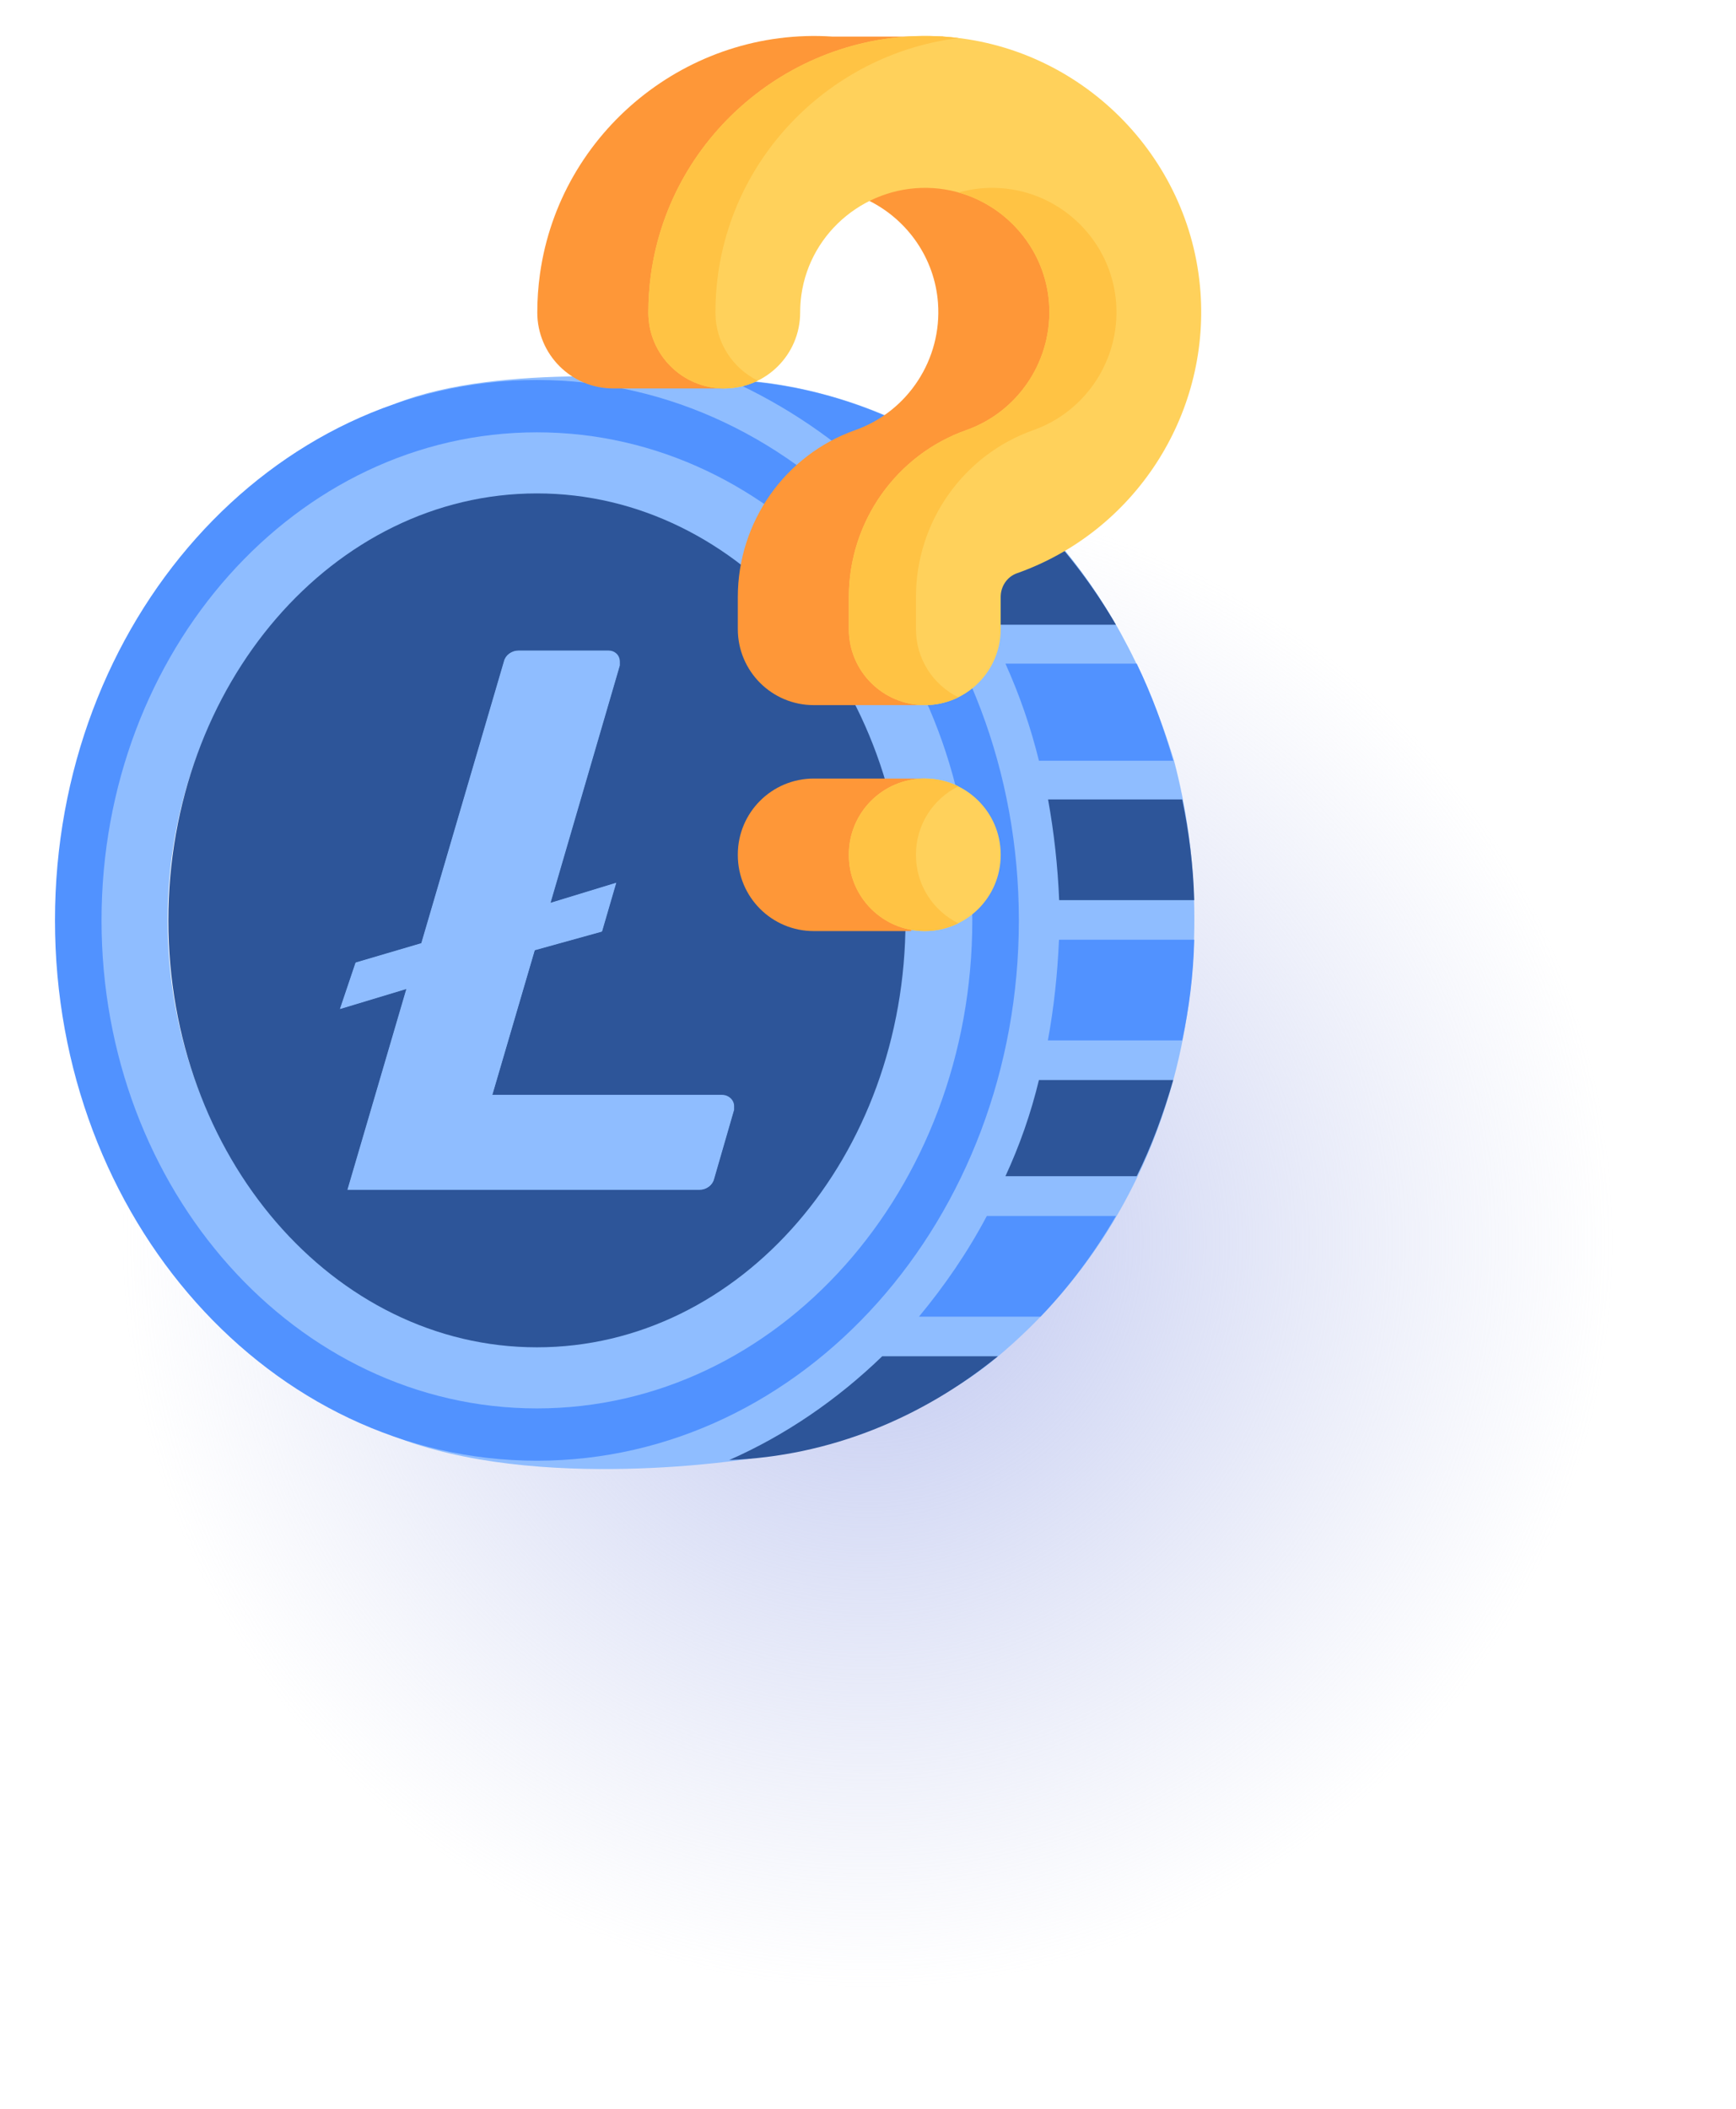 <?xml version="1.0" encoding="UTF-8"?> <svg xmlns="http://www.w3.org/2000/svg" width="84" height="102" viewBox="0 0 84 102" fill="none"><path style="mix-blend-mode:multiply" d="M41.99 101.199C64.668 101.199 83.052 82.788 83.052 60.078C83.052 37.367 64.668 18.956 41.99 18.956C19.311 18.956 0.927 37.367 0.927 60.078C0.927 82.788 19.311 101.199 41.99 101.199Z" fill="url(#paint0_radial_413_3617)" fill-opacity="0.88"></path><g clip-path="url(#clip0_413_3617)"><path d="M19.134 19.524C24.23 17.497 32.488 18.406 35.322 18.38C35.513 18.389 51.094 18.216 56.805 36.787C59.179 45.704 57.628 57.862 48.174 65.705C46.406 67.17 44.343 68.244 42.142 68.877L36.371 70.541C36.371 70.541 25.989 72.248 19.004 69.449C7.019 64.648 22.531 30.114 19.143 19.507L19.134 19.524Z" fill="#8FBDFF"></path><path fill-rule="evenodd" clip-rule="evenodd" d="M48.286 65.601C44.603 68.6 40.131 70.437 35.287 70.619C37.991 69.431 40.521 67.698 42.688 65.601H48.286Z" fill="#2D5599"></path><path fill-rule="evenodd" clip-rule="evenodd" d="M53.997 58.816C52.949 60.618 51.727 62.247 50.349 63.686H44.465C45.695 62.204 46.813 60.584 47.749 58.816H53.997Z" fill="#5192FF"></path><path fill-rule="evenodd" clip-rule="evenodd" d="M56.77 52.238C56.302 53.859 55.722 55.453 55.002 56.892H48.65C49.335 55.41 49.881 53.859 50.271 52.238H56.77Z" fill="#2D5599"></path><path fill-rule="evenodd" clip-rule="evenodd" d="M57.784 45.453C57.749 47.151 57.533 48.772 57.203 50.323H50.704C50.99 48.772 51.172 47.108 51.241 45.453H57.776H57.784Z" fill="#5192FF"></path><path fill-rule="evenodd" clip-rule="evenodd" d="M57.204 38.667C57.533 40.253 57.741 41.883 57.784 43.538H51.25C51.181 41.874 50.999 40.253 50.713 38.667H57.212H57.204Z" fill="#2D5599"></path><path fill-rule="evenodd" clip-rule="evenodd" d="M55.002 32.099C55.722 33.581 56.302 35.166 56.77 36.796H50.271C49.872 35.175 49.335 33.615 48.65 32.099H55.002Z" fill="#5192FF"></path><path fill-rule="evenodd" clip-rule="evenodd" d="M50.349 25.348C51.718 26.795 52.949 28.416 53.997 30.218H47.749C46.813 28.45 45.695 26.821 44.465 25.348H50.349Z" fill="#2D5599"></path><path fill-rule="evenodd" clip-rule="evenodd" d="M35.296 18.38C40.132 18.597 44.612 20.434 48.295 23.433H42.697C40.53 21.301 38 19.602 35.296 18.38Z" fill="#5192FF"></path><path fill-rule="evenodd" clip-rule="evenodd" d="M25.98 18.38C38.866 18.38 49.3 30.079 49.3 44.517C49.3 58.954 38.866 70.653 25.98 70.653C13.094 70.653 2.66 58.954 2.66 44.517C2.66 30.079 13.094 18.38 25.98 18.38ZM25.98 21.916C36.917 21.916 45.764 32.02 45.764 44.517C45.764 57.013 36.917 67.083 25.98 67.083C15.044 67.083 6.196 56.97 6.196 44.517C6.196 32.064 15.078 21.916 25.98 21.916Z" fill="#5192FF"></path><path fill-rule="evenodd" clip-rule="evenodd" d="M25.98 20.911C37.618 20.911 47.047 31.475 47.047 44.517C47.047 57.559 37.627 68.123 25.98 68.123C14.333 68.123 4.913 57.559 4.913 44.517C4.913 31.475 14.342 20.911 25.98 20.911ZM25.98 24.109C35.859 24.109 43.849 33.242 43.849 44.526C43.849 55.809 35.859 64.908 25.98 64.908C16.101 64.908 8.111 55.765 8.111 44.517C8.111 33.269 16.136 24.1 25.98 24.1V24.109Z" fill="#8FBDFF"></path><path fill-rule="evenodd" clip-rule="evenodd" d="M25.98 23.866C35.833 23.866 43.815 33.104 43.815 44.517C43.815 55.93 35.833 65.168 25.98 65.168C16.127 65.168 8.146 55.921 8.146 44.517C8.146 33.112 16.127 23.866 25.98 23.866ZM25.876 45.955L23.822 52.958H34.941C35.261 52.958 35.521 53.209 35.521 53.495V53.677L34.551 57.031C34.481 57.316 34.187 57.533 33.866 57.533H16.829L19.68 47.819L16.465 48.789L17.219 46.553L20.399 45.617L24.403 31.969C24.472 31.683 24.767 31.466 25.087 31.466H29.455C29.741 31.466 29.992 31.683 29.992 32.003V32.185L26.639 43.668L29.819 42.697L29.134 45.045L25.885 45.947L25.876 45.955Z" fill="#2D5599"></path><path d="M34.932 52.966H23.813L25.867 45.964L29.117 45.063L29.802 42.714L26.621 43.685L29.975 32.203V32.021C29.975 31.7 29.724 31.483 29.438 31.483H25.07C24.741 31.483 24.455 31.7 24.385 31.986L20.382 45.635L17.201 46.571L16.447 48.807L19.662 47.836L16.811 57.55H33.849C34.169 57.55 34.464 57.334 34.533 57.048L35.504 53.694V53.512C35.504 53.226 35.252 52.975 34.923 52.975L34.932 52.966Z" fill="#8FBDFF"></path></g><path d="M45.64 25.975L53.24 20.021L54.427 9.656L45.64 4.819L42.073 9.721C43.919 10.648 45.23 12.498 45.387 14.657C45.585 17.372 43.939 19.9 41.382 20.804C37.984 22.006 35.701 25.249 35.701 28.875V30.432C35.701 32.461 37.346 34.106 39.374 34.106H44.746L45.64 25.975Z" fill="#FE9738"></path><path d="M35.043 18.789H29.671C27.643 18.789 25.998 17.145 25.998 15.116C25.998 14.494 26.041 13.868 26.127 13.255C27.089 6.358 33.301 1.312 40.268 1.769H45.641L41.818 5.628" fill="#FE9738"></path><path d="M44.746 37.658H39.374C37.346 37.658 35.701 39.303 35.701 41.331V41.362C35.701 43.391 37.346 45.035 39.374 45.035H44.093" fill="#FE9738"></path><path d="M44.746 34.106C42.718 34.106 41.073 32.461 41.073 30.433V28.875C41.073 25.249 43.356 22.006 46.755 20.804C49.31 19.901 50.958 17.373 50.76 14.657C50.543 11.684 48.135 9.295 45.16 9.1C42.012 8.892 39.208 11.165 38.775 14.271C38.736 14.548 38.717 14.833 38.717 15.116C38.717 17.145 37.072 18.79 35.043 18.79C33.015 18.79 31.37 17.145 31.37 15.116C31.37 14.494 31.413 13.868 31.499 13.255C32.461 6.358 38.673 1.312 45.64 1.769C52.254 2.202 57.605 7.513 58.087 14.123C58.525 20.131 54.872 25.726 49.203 27.73C48.735 27.896 48.42 28.356 48.42 28.875V30.433C48.42 32.461 46.775 34.106 44.746 34.106Z" fill="#FFD15B"></path><path d="M44.746 45.035C42.718 45.035 41.073 43.391 41.073 41.362V41.331C41.073 39.303 42.718 37.658 44.746 37.658C46.775 37.658 48.42 39.303 48.42 41.331V41.362C48.42 43.391 46.775 45.035 44.746 45.035Z" fill="#FFD15B"></path><path d="M34.746 13.256C34.66 13.868 34.618 14.494 34.618 15.116C34.618 16.562 35.452 17.813 36.667 18.411C36.177 18.654 35.627 18.789 35.043 18.789C33.016 18.789 31.37 17.145 31.37 15.116C31.37 14.494 31.414 13.868 31.5 13.256C32.462 6.357 38.674 1.312 45.641 1.768C45.89 1.785 46.138 1.809 46.384 1.84C40.485 2.567 35.592 7.197 34.746 13.256Z" fill="#FFC344"></path><path d="M50.002 20.804C46.604 22.005 44.32 25.249 44.32 28.875V30.432C44.32 31.878 45.157 33.129 46.371 33.727C45.881 33.97 45.331 34.105 44.747 34.105C42.718 34.105 41.074 32.462 41.074 30.432V28.875C41.074 25.249 43.357 22.005 46.756 20.804C49.312 19.899 50.958 17.373 50.76 14.657C50.575 12.103 48.773 9.98 46.382 9.311C47.026 9.129 47.709 9.054 48.408 9.1C51.383 9.294 53.791 11.683 54.007 14.657C54.205 17.373 52.558 19.899 50.002 20.804Z" fill="#FFC344"></path><path d="M46.371 44.657C45.881 44.899 45.331 45.035 44.747 45.035C42.718 45.035 41.074 43.391 41.074 41.362V41.331C41.074 39.303 42.718 37.657 44.747 37.657C45.331 37.657 45.881 37.793 46.371 38.035C45.157 38.635 44.32 39.887 44.32 41.331V41.362C44.32 42.807 45.157 44.059 46.371 44.657Z" fill="#FFC344"></path><defs><radialGradient id="paint0_radial_413_3617" cx="0" cy="0" r="1" gradientUnits="userSpaceOnUse" gradientTransform="translate(41.99 60.078) scale(36.288 36.34)"><stop stop-color="#B3BDEF"></stop><stop offset="1" stop-color="#C6CDED" stop-opacity="0"></stop></radialGradient><clipPath id="clip0_413_3617"><rect width="55.124" height="52.871" fill="white" transform="translate(2.66 18.198)"></rect></clipPath></defs></svg> 